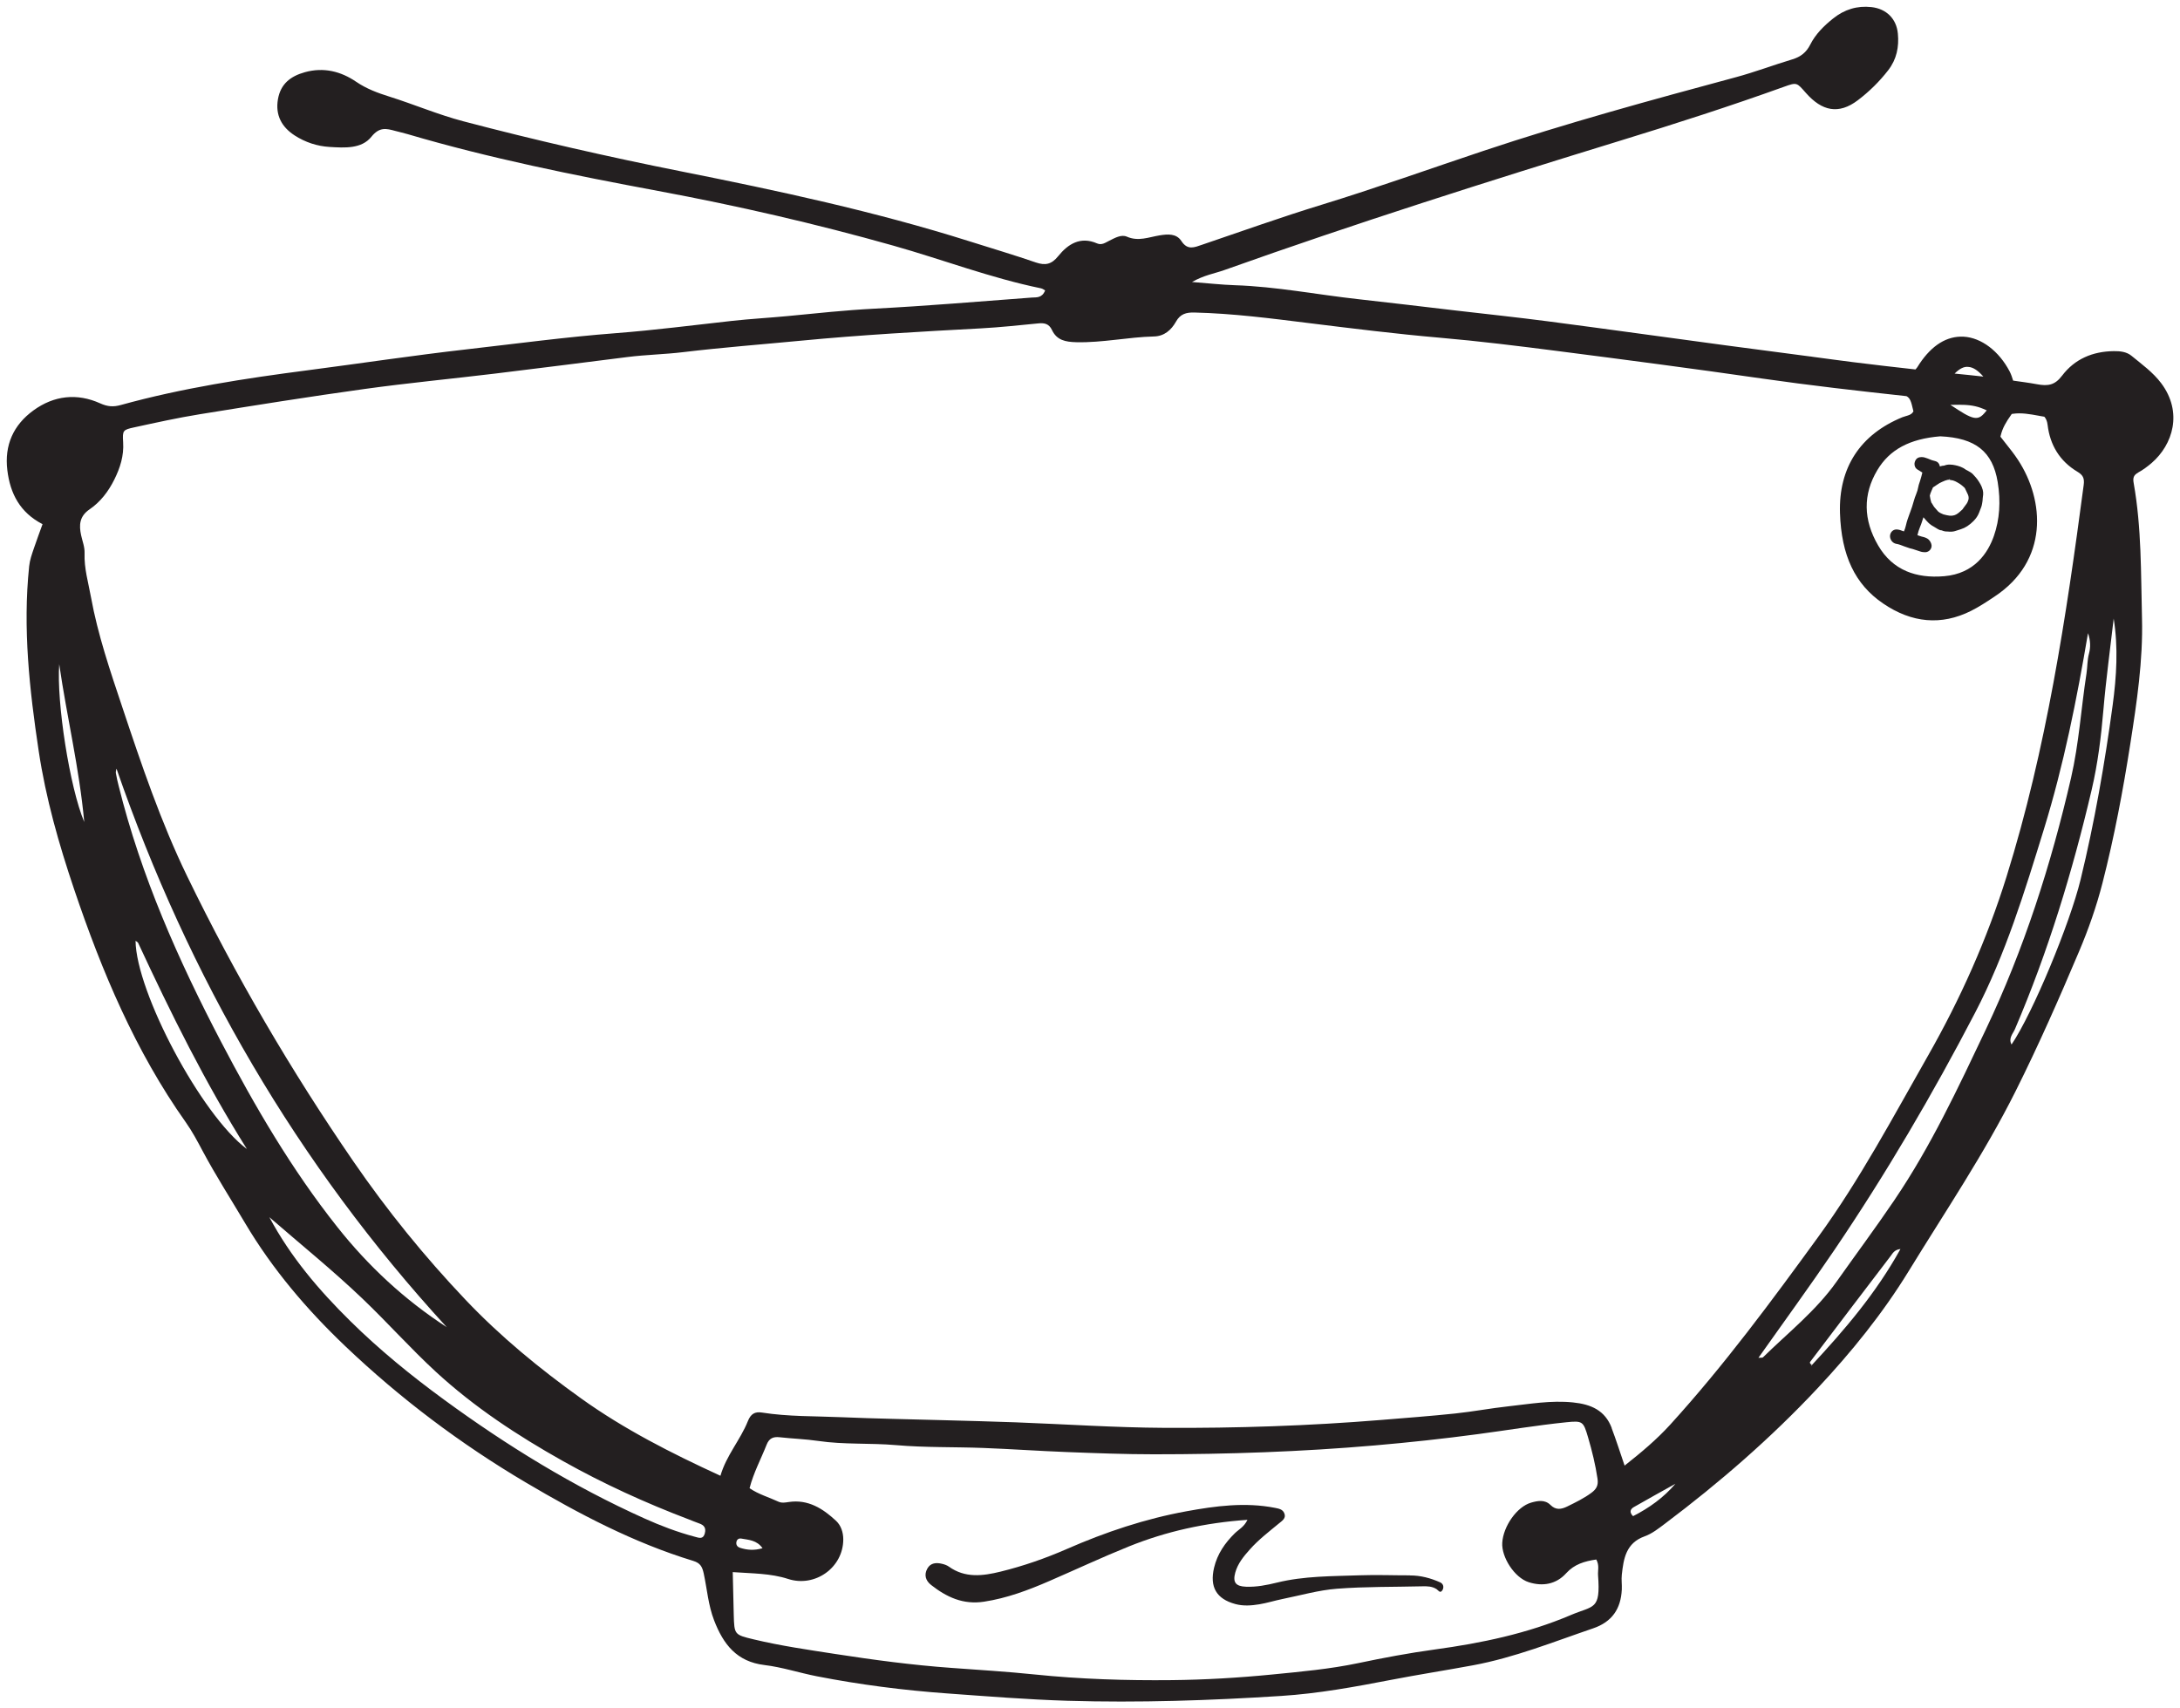 <?xml version="1.0" encoding="UTF-8"?>
<svg width="74px" height="58px" viewBox="0 0 74 58" version="1.1" xmlns="http://www.w3.org/2000/svg" xmlns:xlink="http://www.w3.org/1999/xlink">
    <title>Tier-2-surf</title>
    <g id="Page-1" stroke="none" stroke-width="1" fill="none" fill-rule="evenodd">
        <g id="Tier-2-surf" transform="translate(0.23, 0.229)" fill="#231F20" fill-rule="nonzero">
            <path d="M47.632,53.254 C47.065,53.255 46.497,53.232 45.931,53.252 C44.989,53.285 44.04,53.273 43.117,53.5 C42.767,53.586 42.422,53.654 42.063,53.64 C41.714,53.626 41.611,53.491 41.701,53.161 C41.786,52.85 41.989,52.606 42.199,52.371 C42.494,52.04 42.844,51.772 43.184,51.491 C43.291,51.402 43.445,51.312 43.36,51.133 C43.302,51.01 43.179,50.988 43.047,50.962 C42.037,50.764 41.035,50.898 40.047,51.078 C38.645,51.333 37.297,51.784 35.988,52.357 C35.26,52.676 34.506,52.938 33.732,53.128 C33.133,53.275 32.531,53.354 31.979,52.957 C31.913,52.91 31.828,52.881 31.747,52.862 C31.551,52.814 31.357,52.829 31.249,53.023 C31.131,53.235 31.188,53.433 31.377,53.581 C31.904,53.994 32.464,54.257 33.173,54.148 C33.951,54.029 34.67,53.759 35.382,53.45 C36.285,53.059 37.177,52.641 38.089,52.273 C39.357,51.762 40.679,51.468 42.115,51.369 C42,51.613 41.819,51.695 41.686,51.825 C41.351,52.154 41.093,52.526 40.982,52.993 C40.827,53.647 41.058,54.053 41.703,54.228 C41.973,54.301 42.247,54.281 42.515,54.237 C42.782,54.193 43.043,54.11 43.309,54.056 C43.923,53.932 44.534,53.756 45.154,53.708 C46.116,53.634 47.085,53.65 48.051,53.626 C48.22,53.622 48.383,53.624 48.536,53.723 C48.585,53.755 48.656,53.883 48.732,53.759 C48.795,53.656 48.763,53.539 48.657,53.492 C48.332,53.347 47.992,53.256 47.631,53.257 L47.632,53.254 Z" id="Path"></path>
            <path d="M72.345,15.816 C72.51,15.727 72.664,15.612 72.807,15.49 C73.528,14.867 73.871,13.769 73.134,12.784 C72.853,12.409 72.477,12.141 72.122,11.849 C71.957,11.714 71.739,11.689 71.524,11.692 C70.809,11.7 70.198,11.956 69.767,12.525 C69.525,12.845 69.294,12.887 68.911,12.815 C68.644,12.765 68.375,12.732 68.106,12.693 C68.073,12.589 68.041,12.486 67.991,12.388 C67.627,11.689 67.025,11.233 66.422,11.201 C65.859,11.175 65.357,11.483 64.93,12.117 C64.914,12.14 64.9,12.163 64.886,12.187 C64.86,12.231 64.829,12.274 64.791,12.314 C64.082,12.236 63.373,12.153 62.665,12.065 C62.218,12.009 61.772,11.947 61.326,11.888 C61.291,11.883 61.257,11.877 61.223,11.872 C61.223,11.872 61.223,11.874 61.223,11.874 C60.269,11.749 59.316,11.625 58.362,11.497 C56.346,11.226 54.331,10.944 52.314,10.68 C51.274,10.544 50.231,10.434 49.189,10.313 C48.085,10.184 46.981,10.05 45.877,9.928 C44.48,9.774 43.097,9.5 41.687,9.454 C41.239,9.439 40.791,9.388 40.232,9.345 C40.641,9.112 40.996,9.058 41.326,8.941 C45.771,7.356 50.269,5.929 54.779,4.544 C56.643,3.972 58.499,3.376 60.334,2.715 C60.772,2.557 60.762,2.576 61.075,2.93 C61.615,3.54 62.18,3.671 62.837,3.172 C63.226,2.876 63.565,2.542 63.864,2.157 C64.153,1.785 64.236,1.364 64.193,0.911 C64.146,0.407 63.802,0.068 63.296,0.012 C62.812,-0.042 62.38,0.092 62.001,0.394 C61.687,0.644 61.4,0.926 61.218,1.287 C61.085,1.551 60.891,1.702 60.611,1.786 C59.969,1.979 59.341,2.218 58.695,2.392 C55.82,3.167 52.947,3.951 50.123,4.894 C48.294,5.505 46.479,6.156 44.634,6.722 C43.271,7.14 41.927,7.62 40.577,8.079 C40.313,8.169 40.083,8.278 39.872,7.954 C39.703,7.694 39.409,7.716 39.126,7.763 C38.762,7.823 38.41,7.976 38.022,7.806 C37.83,7.722 37.613,7.85 37.423,7.944 C37.293,8.008 37.17,8.104 37.011,8.035 C36.443,7.787 36.022,8.056 35.69,8.468 C35.466,8.746 35.255,8.792 34.93,8.681 C34.179,8.423 33.416,8.196 32.659,7.957 C29.458,6.947 26.183,6.246 22.895,5.59 C20.412,5.095 17.941,4.532 15.492,3.887 C14.644,3.664 13.829,3.316 12.991,3.052 C12.59,2.926 12.214,2.788 11.857,2.545 C11.343,2.195 10.759,2.045 10.12,2.222 C9.631,2.358 9.296,2.619 9.205,3.139 C9.111,3.681 9.333,4.086 9.775,4.371 C10.132,4.601 10.536,4.735 10.96,4.76 C11.467,4.79 12.042,4.831 12.377,4.414 C12.649,4.075 12.88,4.132 13.185,4.215 C13.327,4.253 13.47,4.285 13.611,4.326 C16.402,5.148 19.253,5.72 22.107,6.253 C24.799,6.755 27.46,7.367 30.093,8.11 C31.766,8.582 33.395,9.208 35.104,9.559 C35.162,9.571 35.213,9.613 35.247,9.631 C35.141,9.897 34.95,9.862 34.794,9.873 C33.014,10.006 31.234,10.158 29.452,10.25 C28.464,10.301 27.483,10.407 26.501,10.502 C25.874,10.562 25.244,10.596 24.618,10.665 C23.303,10.81 21.991,10.981 20.673,11.082 C18.976,11.212 17.291,11.44 15.602,11.632 C13.809,11.836 12.025,12.106 10.235,12.339 C8.092,12.617 5.958,12.944 3.871,13.521 C3.618,13.591 3.426,13.58 3.169,13.464 C2.387,13.111 1.603,13.196 0.904,13.705 C0.224,14.2 -0.084,14.884 0.019,15.733 C0.115,16.529 0.449,17.172 1.214,17.566 C1.115,17.841 1.013,18.113 0.92,18.388 C0.853,18.586 0.782,18.78 0.76,18.994 C0.539,21.103 0.772,23.193 1.084,25.27 C1.324,26.868 1.767,28.424 2.284,29.956 C3.227,32.75 4.362,35.452 6.079,37.876 C6.296,38.183 6.474,38.52 6.651,38.852 C7.096,39.685 7.606,40.48 8.087,41.291 C9.016,42.858 10.183,44.229 11.496,45.479 C13.359,47.252 15.4,48.789 17.615,50.099 C19.425,51.169 21.279,52.146 23.299,52.762 C23.543,52.836 23.608,52.961 23.658,53.191 C23.772,53.722 23.811,54.267 24.011,54.784 C24.323,55.593 24.776,56.186 25.721,56.299 C26.321,56.371 26.905,56.565 27.501,56.681 C28.964,56.967 30.441,57.156 31.927,57.263 C33.288,57.361 34.649,57.471 36.012,57.512 C38.429,57.584 40.847,57.503 43.259,57.348 C44.513,57.268 45.754,57.041 46.99,56.802 C47.915,56.623 48.847,56.479 49.774,56.307 C51.18,56.046 52.503,55.512 53.849,55.053 C54.491,54.834 54.79,54.39 54.822,53.736 C54.83,53.569 54.804,53.399 54.822,53.233 C54.883,52.685 54.963,52.156 55.598,51.929 C55.849,51.839 56.073,51.661 56.291,51.497 C58.141,50.105 59.888,48.589 61.469,46.9 C62.616,45.674 63.677,44.366 64.56,42.926 C65.798,40.906 67.128,38.94 68.19,36.815 C68.968,35.26 69.668,33.67 70.345,32.07 C70.664,31.317 70.935,30.544 71.138,29.752 C71.538,28.19 71.836,26.607 72.085,25.014 C72.305,23.605 72.517,22.194 72.48,20.762 C72.441,19.229 72.468,17.692 72.198,16.174 C72.167,16.002 72.189,15.903 72.349,15.817 L72.345,15.816 Z M66.588,12.228 C66.745,12.237 66.914,12.348 67.095,12.556 C66.77,12.52 66.445,12.485 66.119,12.454 C66.291,12.283 66.441,12.208 66.588,12.228 L66.588,12.228 Z M66.288,13.514 C66.607,13.51 66.859,13.553 67.081,13.647 L67.094,13.652 L67.21,13.703 L67.128,13.8 C67.048,13.893 66.978,13.941 66.899,13.955 C66.826,13.969 66.74,13.955 66.625,13.905 C66.522,13.861 66.397,13.79 66.238,13.686 L65.977,13.516 L66.288,13.512 L66.288,13.514 Z M65.633,14.584 C66.831,14.638 67.409,15.102 67.581,16.134 C67.69,16.794 67.647,17.409 67.454,17.962 C67.253,18.539 66.796,19.245 65.767,19.333 C65.277,19.375 64.849,19.319 64.486,19.164 C64.086,18.993 63.766,18.703 63.527,18.295 C63.015,17.419 63.004,16.557 63.495,15.733 C63.912,15.034 64.591,14.669 65.632,14.584 L65.633,14.584 Z M1.78,22.321 C2.042,24.128 2.457,25.815 2.63,27.678 C2.135,26.504 1.687,23.613 1.78,22.321 Z M3.703,26.023 C3.694,25.967 3.718,25.906 3.724,25.865 C6.174,32.939 9.856,39.292 14.933,44.827 C13.505,43.9 12.277,42.761 11.219,41.426 C9.671,39.475 8.425,37.337 7.274,35.139 C5.821,32.362 4.556,29.508 3.798,26.452 C3.763,26.31 3.727,26.167 3.704,26.023 L3.703,26.023 Z M4.371,31.711 C4.402,31.736 4.446,31.754 4.461,31.786 C5.572,34.18 6.742,36.542 8.151,38.78 C6.603,37.628 4.391,33.453 4.371,31.71 L4.371,31.711 Z M23.697,51.823 C23.64,52.042 23.502,51.982 23.355,51.943 C22.766,51.787 22.198,51.571 21.645,51.322 C19.226,50.234 16.979,48.852 14.841,47.288 C13.723,46.47 12.651,45.598 11.663,44.623 C10.599,43.574 9.635,42.447 8.913,41.094 C9.97,42.012 11.061,42.893 12.072,43.858 C12.921,44.668 13.703,45.549 14.568,46.346 C15.872,47.546 17.34,48.51 18.88,49.374 C20.253,50.145 21.682,50.796 23.153,51.355 C23.27,51.4 23.385,51.45 23.504,51.491 C23.666,51.547 23.743,51.642 23.696,51.822 L23.697,51.823 Z M53.086,54.604 C51.613,55.23 50.057,55.555 48.473,55.771 C47.602,55.89 46.735,56.053 45.874,56.234 C44.906,56.437 43.923,56.525 42.944,56.621 C41.816,56.732 40.679,56.799 39.546,56.811 C37.993,56.827 36.44,56.779 34.892,56.619 C33.953,56.522 33.01,56.465 32.068,56.396 C30.749,56.301 29.44,56.127 28.134,55.925 C27.203,55.781 26.269,55.647 25.352,55.427 C24.695,55.27 24.696,55.265 24.677,54.592 C24.665,54.133 24.655,53.674 24.643,53.144 C25.305,53.192 25.928,53.183 26.522,53.376 C27.432,53.672 28.392,52.995 28.395,52.035 C28.395,51.793 28.317,51.56 28.152,51.405 C27.705,50.987 27.199,50.666 26.546,50.764 C26.417,50.783 26.307,50.806 26.185,50.749 C25.865,50.599 25.518,50.504 25.214,50.295 C25.349,49.769 25.601,49.305 25.793,48.818 C25.878,48.603 26.014,48.541 26.232,48.565 C26.67,48.614 27.112,48.627 27.547,48.691 C28.424,48.82 29.308,48.756 30.189,48.833 C31.171,48.919 32.162,48.891 33.149,48.929 C34.093,48.965 35.036,49.032 35.98,49.068 C36.967,49.106 37.954,49.144 38.941,49.144 C41.443,49.144 43.944,49.059 46.436,48.843 C47.606,48.742 48.775,48.615 49.941,48.459 C50.939,48.326 51.933,48.16 52.935,48.057 C53.495,47.999 53.517,48.026 53.676,48.566 C53.812,49.029 53.927,49.495 53.998,49.975 C54.032,50.204 53.955,50.329 53.791,50.451 C53.537,50.64 53.254,50.776 52.972,50.915 C52.768,51.015 52.584,51.047 52.399,50.863 C52.209,50.674 51.964,50.722 51.744,50.785 C51.263,50.923 50.799,51.584 50.764,52.148 C50.734,52.632 51.174,53.33 51.661,53.486 C52.129,53.636 52.59,53.562 52.933,53.183 C53.209,52.878 53.551,52.775 53.956,52.716 C54.068,52.92 54.003,53.091 54.016,53.255 C54.105,54.443 53.872,54.27 53.087,54.603 L53.086,54.604 Z M24.765,52.14 C24.774,52.035 24.849,51.99 24.932,52.005 C25.183,52.051 25.458,52.055 25.654,52.332 C25.372,52.416 25.133,52.395 24.897,52.321 C24.817,52.296 24.756,52.24 24.764,52.14 L24.765,52.14 Z M54.481,48.254 C54.253,47.651 53.779,47.446 53.163,47.383 C52.42,47.307 51.701,47.435 50.974,47.515 C50.37,47.581 49.771,47.695 49.166,47.759 C48.331,47.847 47.494,47.909 46.657,47.978 C44.205,48.178 41.747,48.26 39.288,48.246 C37.609,48.237 35.931,48.122 34.252,48.059 C33.433,48.028 32.614,48.009 31.795,47.986 C30.641,47.953 29.485,47.934 28.332,47.885 C27.432,47.846 26.528,47.868 25.634,47.727 C25.393,47.689 25.254,47.774 25.157,48.017 C24.903,48.655 24.428,49.175 24.225,49.873 C22.534,49.096 20.95,48.289 19.494,47.246 C18.091,46.241 16.761,45.151 15.572,43.898 C14.181,42.433 12.912,40.867 11.767,39.202 C9.646,36.117 7.762,32.895 6.126,29.525 C5.226,27.671 4.571,25.725 3.921,23.778 C3.511,22.55 3.09,21.322 2.858,20.043 C2.769,19.551 2.622,19.064 2.641,18.555 C2.649,18.34 2.567,18.145 2.523,17.94 C2.449,17.598 2.464,17.299 2.812,17.062 C3.178,16.813 3.452,16.453 3.65,16.053 C3.847,15.657 3.98,15.245 3.95,14.785 C3.924,14.38 3.943,14.363 4.329,14.279 C5.066,14.119 5.804,13.955 6.548,13.835 C8.411,13.534 10.275,13.236 12.144,12.977 C13.619,12.772 15.104,12.632 16.583,12.453 C18.082,12.272 19.581,12.079 21.079,11.891 C21.704,11.812 22.335,11.802 22.962,11.726 C24.295,11.566 25.636,11.464 26.973,11.336 C29.002,11.141 31.036,11.028 33.07,10.919 C33.72,10.884 34.368,10.813 35.016,10.75 C35.222,10.73 35.377,10.76 35.478,10.973 C35.643,11.321 35.932,11.38 36.309,11.389 C37.196,11.41 38.061,11.215 38.94,11.194 C39.291,11.186 39.53,10.974 39.689,10.69 C39.835,10.429 40.036,10.374 40.315,10.381 C41.619,10.412 42.908,10.58 44.2,10.74 C45.678,10.923 47.155,11.107 48.64,11.236 C49.977,11.352 51.31,11.517 52.641,11.688 C54.949,11.985 57.257,12.287 59.56,12.619 C61.197,12.855 62.841,13.041 64.484,13.22 C64.607,13.284 64.644,13.396 64.712,13.698 L64.721,13.74 L64.695,13.774 C64.642,13.847 64.56,13.87 64.466,13.897 C64.426,13.908 64.388,13.92 64.351,13.934 C62.915,14.521 62.181,15.646 62.228,17.186 C62.274,18.632 62.738,19.608 63.689,20.257 C64.669,20.926 65.673,21.011 66.671,20.513 C66.946,20.376 67.207,20.203 67.437,20.05 L67.474,20.025 C69.315,18.81 69.178,16.767 68.271,15.384 C68.143,15.188 67.996,15.003 67.853,14.824 L67.675,14.597 L67.685,14.553 C67.747,14.299 67.865,14.099 68.036,13.858 L68.059,13.825 L68.099,13.819 C68.388,13.778 68.673,13.83 68.974,13.885 L68.999,13.89 C69.054,13.9 69.11,13.909 69.166,13.919 C69.221,13.982 69.26,14.065 69.276,14.197 C69.357,14.878 69.687,15.427 70.286,15.785 C70.473,15.897 70.532,16.001 70.501,16.235 C69.907,20.72 69.235,25.19 67.884,29.526 C67.22,31.657 66.316,33.682 65.212,35.619 C64.028,37.697 62.906,39.814 61.496,41.755 C59.903,43.947 58.293,46.128 56.467,48.136 C56.002,48.647 55.471,49.092 54.917,49.528 C54.762,49.075 54.631,48.661 54.477,48.255 L54.481,48.254 Z M55.205,51.244 C55.081,51.126 55.097,51.013 55.228,50.938 C55.696,50.668 56.17,50.409 56.642,50.145 C56.243,50.615 55.749,50.966 55.205,51.244 Z M61.247,46.144 C61.285,46.016 61.263,46.134 61.218,46.063 C61.209,46.049 61.204,46.021 61.212,46.011 C62.122,44.81 63.033,43.609 63.949,42.411 C64.017,42.322 64.073,42.199 64.281,42.175 C63.459,43.663 62.398,44.908 61.247,46.143 L61.247,46.144 Z M64.082,40.505 C63.446,41.444 62.769,42.355 62.114,43.281 C61.416,44.27 60.468,45.015 59.614,45.852 C59.594,45.872 59.542,45.861 59.46,45.868 C60.332,44.634 61.206,43.437 62.037,42.21 C63.793,39.618 65.375,36.92 66.819,34.145 C67.849,32.166 68.499,30.036 69.154,27.911 C69.821,25.745 70.264,23.532 70.647,21.267 C70.734,21.515 70.738,21.747 70.681,21.958 C70.619,22.186 70.63,22.415 70.595,22.642 C70.413,23.819 70.341,25.012 70.072,26.178 C69.393,29.129 68.473,31.997 67.172,34.737 C66.235,36.71 65.311,38.691 64.081,40.505 L64.082,40.505 Z M71.484,23.714 C71.214,25.702 70.87,27.679 70.396,29.631 C70.032,31.129 68.773,34.166 68.052,35.232 C67.937,35.021 68.1,34.865 68.167,34.71 C69.292,32.084 70.12,29.364 70.771,26.587 C70.981,25.69 71.093,24.779 71.171,23.861 C71.259,22.829 71.401,21.802 71.519,20.772 C71.677,21.756 71.616,22.74 71.484,23.714 L71.484,23.714 Z" id="Shape"></path>
            <path d="M64.099,18.224 L64.133,18.233 C64.225,18.248 64.313,18.281 64.415,18.322 L64.479,18.344 C64.518,18.358 64.556,18.371 64.593,18.383 C64.615,18.39 64.637,18.395 64.659,18.4 C64.671,18.403 64.684,18.405 64.695,18.409 C64.782,18.436 64.869,18.465 64.954,18.494 C65.012,18.514 65.068,18.518 65.121,18.519 C65.188,18.519 65.255,18.485 65.296,18.428 C65.338,18.372 65.349,18.3 65.327,18.235 C65.307,18.176 65.268,18.091 65.172,18.044 C65.143,18.03 65.103,18.01 65.056,18.001 C65.013,17.993 64.973,17.979 64.93,17.965 L64.857,17.94 C64.88,17.84 64.909,17.751 64.945,17.663 C64.959,17.629 64.973,17.596 64.985,17.561 L65.004,17.505 C65.023,17.448 65.043,17.391 65.061,17.332 L65.077,17.35 C65.102,17.379 65.128,17.408 65.153,17.438 C65.234,17.532 65.313,17.598 65.404,17.645 C65.427,17.657 65.448,17.671 65.469,17.684 C65.49,17.698 65.512,17.713 65.542,17.729 C65.572,17.747 65.62,17.775 65.684,17.777 C65.743,17.806 65.804,17.817 65.875,17.816 C65.884,17.814 65.891,17.817 65.903,17.818 L65.939,17.821 C65.993,17.823 66.059,17.823 66.127,17.803 L66.329,17.739 C66.408,17.714 66.482,17.679 66.549,17.635 C66.625,17.585 66.696,17.526 66.761,17.46 C66.847,17.373 66.908,17.282 66.947,17.183 C66.974,17.116 66.999,17.048 67.025,16.98 C67.036,16.948 67.045,16.915 67.05,16.88 L67.055,16.854 C67.064,16.803 67.072,16.75 67.073,16.695 C67.073,16.673 67.077,16.649 67.08,16.627 L67.088,16.568 C67.093,16.514 67.088,16.459 67.074,16.403 C67.039,16.264 66.966,16.153 66.895,16.051 C66.862,16.003 66.823,15.961 66.785,15.92 L66.751,15.882 C66.697,15.822 66.632,15.787 66.56,15.748 L66.527,15.731 C66.515,15.726 66.504,15.72 66.497,15.715 C66.378,15.624 66.246,15.588 66.143,15.566 C66.028,15.542 65.893,15.525 65.769,15.577 C65.718,15.58 65.668,15.59 65.618,15.607 C65.616,15.593 65.613,15.58 65.61,15.569 C65.59,15.497 65.536,15.443 65.467,15.427 C65.427,15.417 65.387,15.407 65.344,15.393 C65.33,15.389 65.315,15.382 65.293,15.373 L65.252,15.356 C65.24,15.351 65.228,15.346 65.213,15.34 L65.148,15.318 C65.078,15.29 65.007,15.282 64.934,15.295 C64.901,15.301 64.841,15.32 64.805,15.376 C64.779,15.417 64.746,15.482 64.76,15.562 C64.772,15.634 64.813,15.691 64.877,15.723 C64.893,15.731 64.909,15.741 64.924,15.75 L64.959,15.773 C64.979,15.786 65,15.8 65.024,15.814 C65.005,15.901 64.979,15.993 64.946,16.098 L64.929,16.15 C64.91,16.204 64.891,16.261 64.882,16.32 C64.871,16.386 64.851,16.455 64.815,16.545 C64.783,16.625 64.756,16.697 64.736,16.773 C64.7,16.911 64.652,17.048 64.609,17.164 L64.593,17.206 C64.545,17.336 64.496,17.47 64.465,17.613 C64.45,17.683 64.425,17.751 64.399,17.812 C64.354,17.796 64.308,17.779 64.261,17.764 C64.221,17.752 64.186,17.748 64.148,17.746 C64.053,17.746 63.976,17.801 63.94,17.895 C63.915,17.961 63.924,18.041 63.963,18.108 C63.996,18.165 64.047,18.207 64.105,18.225 L64.099,18.224 Z M65.327,16.451 C65.344,16.419 65.358,16.387 65.373,16.347 L65.383,16.32 C65.422,16.295 65.46,16.27 65.516,16.232 C65.546,16.212 65.575,16.192 65.607,16.173 C65.63,16.159 65.655,16.148 65.689,16.133 L65.801,16.085 C65.83,16.075 65.857,16.066 65.885,16.061 C65.895,16.059 65.919,16.056 65.932,16.056 C65.935,16.056 65.937,16.056 65.938,16.056 L65.95,16.018 C65.95,16.018 65.953,16.018 65.954,16.018 L65.945,16.058 L65.99,16.069 C66.093,16.075 66.184,16.13 66.292,16.196 C66.333,16.221 66.369,16.253 66.408,16.287 L66.454,16.327 C66.461,16.333 66.468,16.345 66.476,16.361 C66.502,16.42 66.53,16.478 66.559,16.536 C66.589,16.593 66.601,16.653 66.594,16.712 C66.594,16.722 66.587,16.739 66.58,16.76 L66.573,16.78 C66.562,16.81 66.548,16.844 66.527,16.872 C66.492,16.918 66.458,16.965 66.423,17.012 L66.391,17.06 L66.35,17.098 C66.268,17.173 66.198,17.238 66.108,17.264 C66.058,17.279 66.006,17.283 65.949,17.278 C65.887,17.272 65.822,17.255 65.759,17.239 L65.738,17.234 C65.68,17.211 65.613,17.181 65.562,17.138 C65.551,17.129 65.542,17.117 65.523,17.094 C65.511,17.08 65.499,17.065 65.485,17.051 C65.437,17.003 65.4,16.953 65.373,16.899 C65.364,16.88 65.352,16.862 65.331,16.837 C65.3,16.746 65.285,16.651 65.277,16.598 C65.292,16.541 65.306,16.491 65.329,16.449 L65.327,16.451 Z" id="Shape"></path>
        </g>
    </g>
</svg>